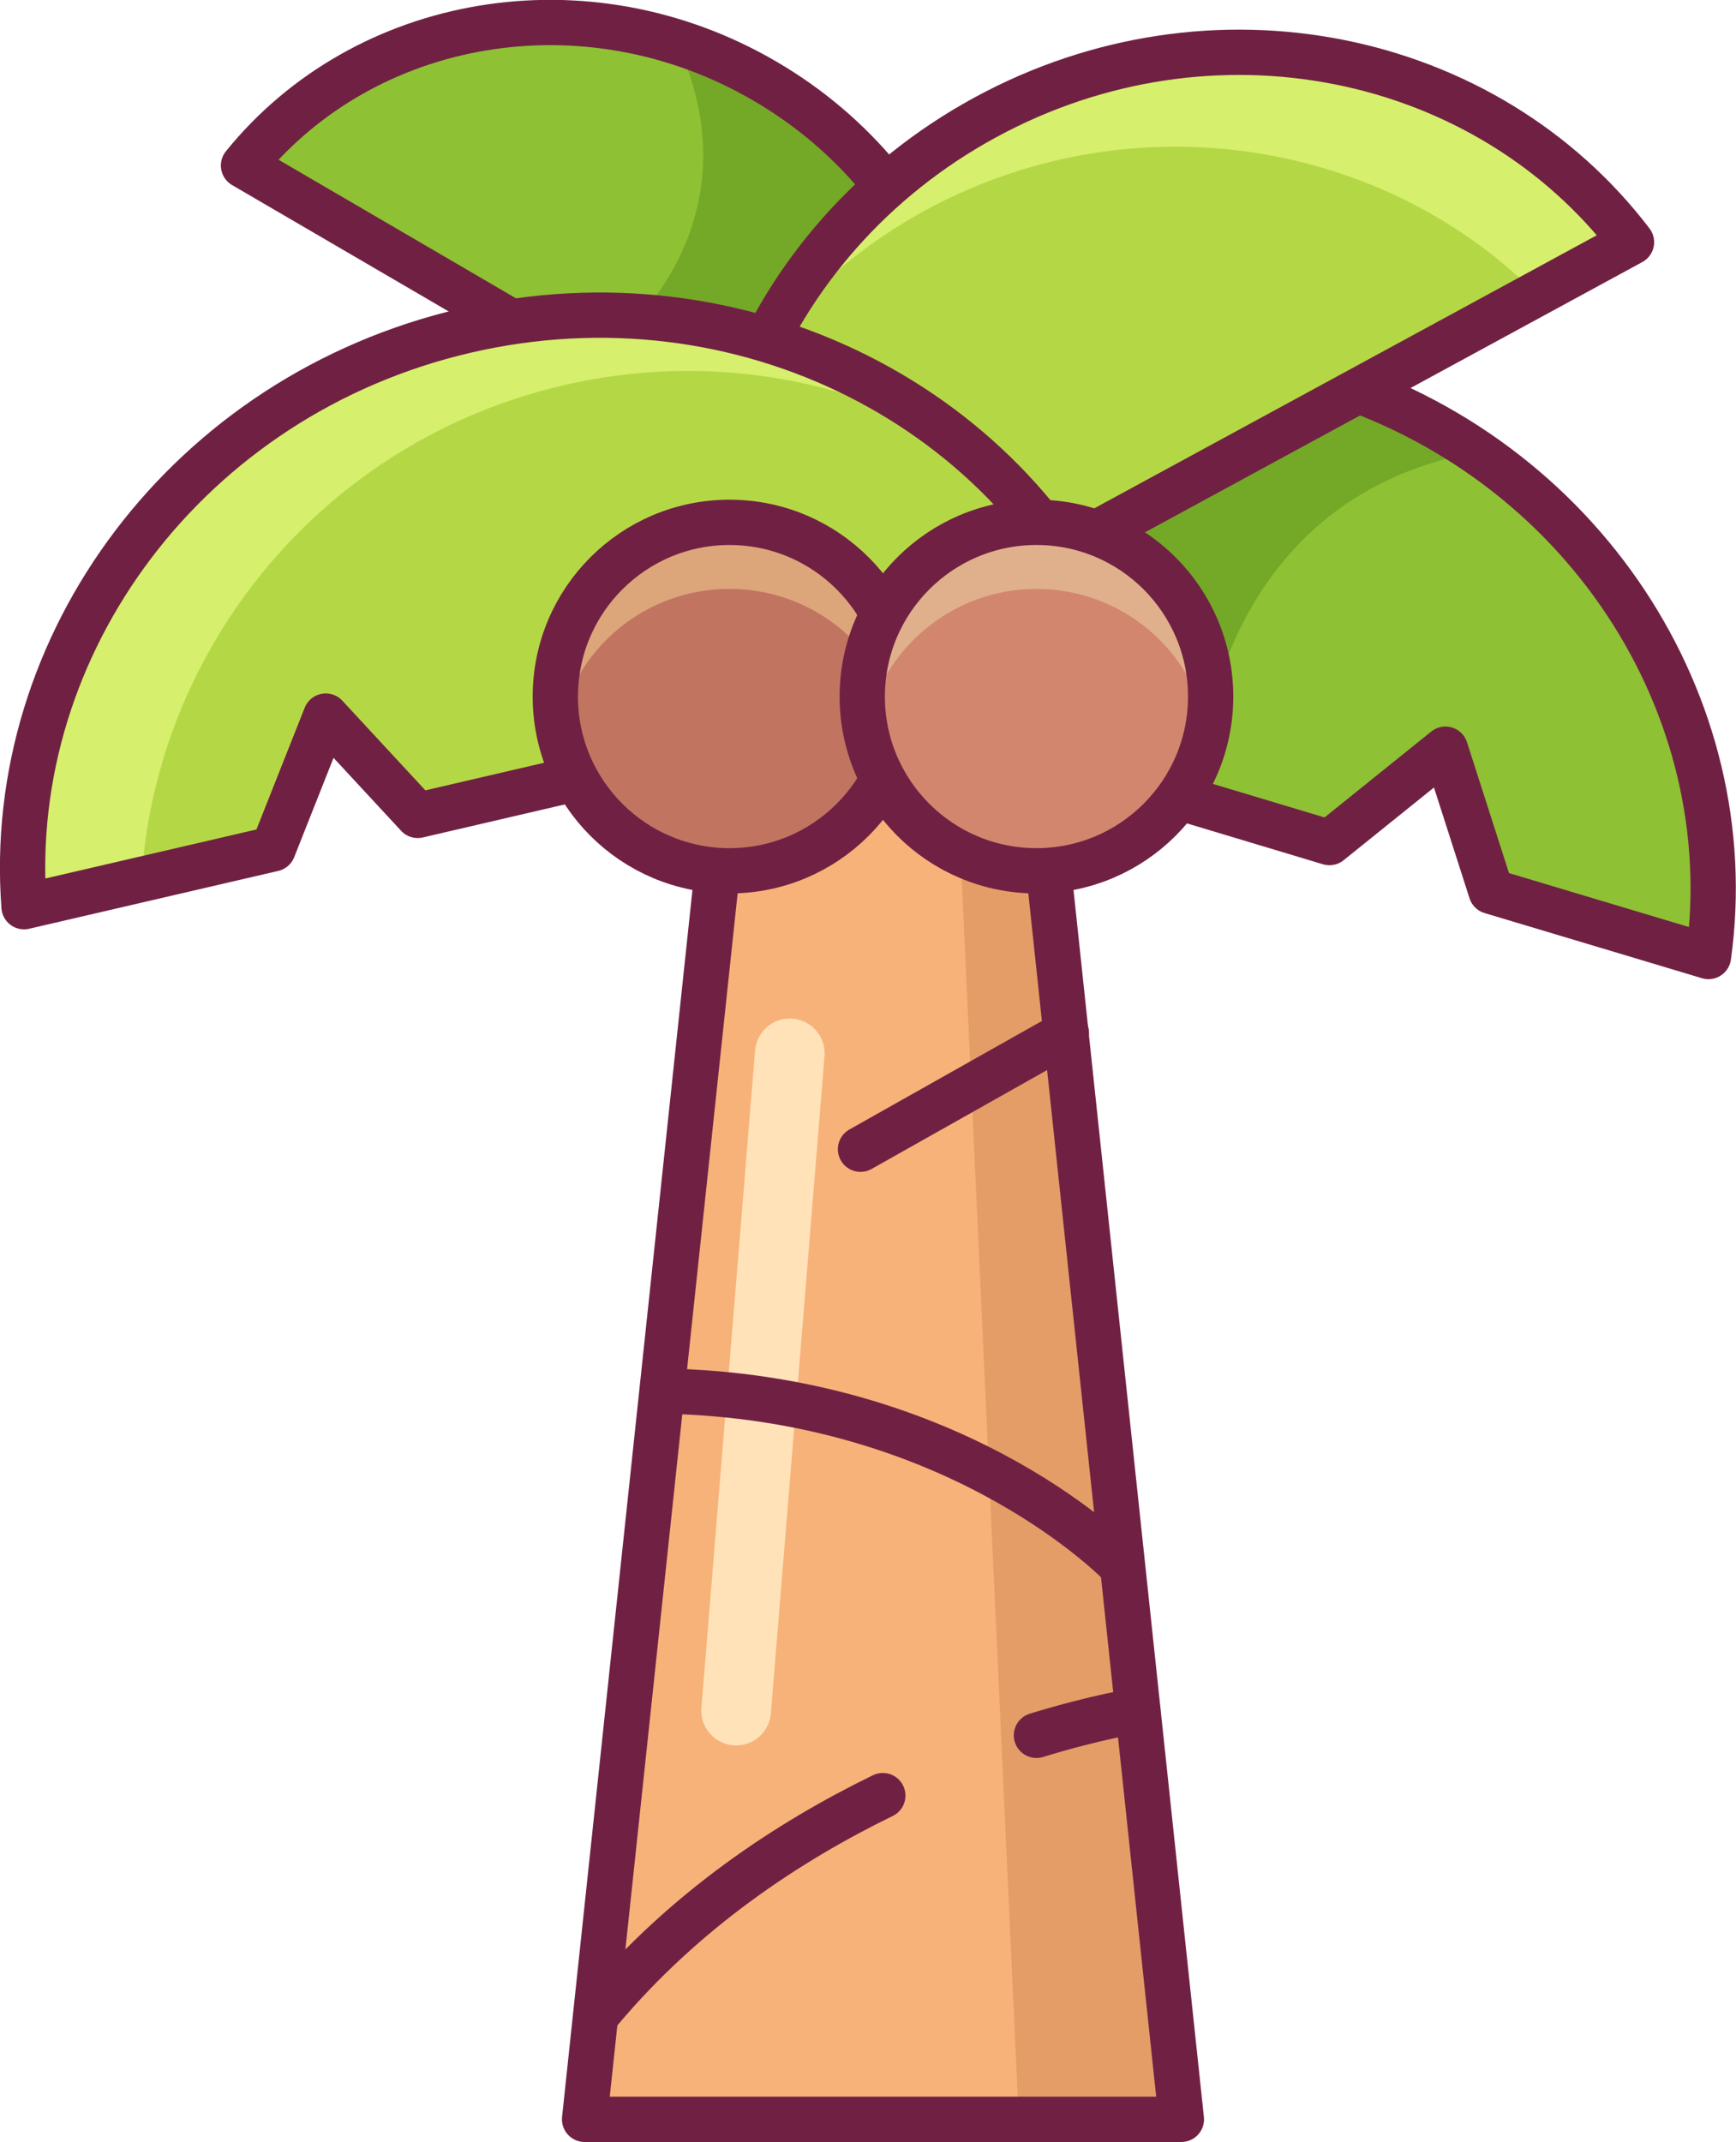 <?xml version="1.0" encoding="utf-8"?>
<!-- Generator: Adobe Illustrator 26.2.1, SVG Export Plug-In . SVG Version: 6.00 Build 0)  -->
<svg version="1.1" id="Слой_1" xmlns="http://www.w3.org/2000/svg" xmlns:xlink="http://www.w3.org/1999/xlink" x="0px" y="0px"
	 viewBox="0 0 498.3 614.7" style="enable-background:new 0 0 498.3 614.7;" xml:space="preserve">
<style type="text/css">
	.st0{fill:#8EC134;}
	.st1{fill:#74A827;}
	.st2{fill:none;stroke:#702143;stroke-width:13;stroke-linecap:round;stroke-linejoin:round;stroke-miterlimit:10;}
	.st3{fill:#F7B279;}
	.st4{fill:none;stroke:#FFE2B8;stroke-width:20;stroke-linecap:round;stroke-linejoin:round;stroke-miterlimit:10;}
	.st5{opacity:0.4;fill:#C97E4B;}
	.st6{fill:#B4D845;}
	.st7{fill:#D6EF6C;}
	.st8{fill:#FFFFFF;stroke:#702143;stroke-width:13;stroke-linecap:round;stroke-linejoin:round;stroke-miterlimit:10;}
	.st9{fill:#C17561;}
	.st10{fill:#DDA57A;}
	.st11{fill:#D3866E;}
	.st12{fill:#E0B08C;}
</style>
<g>
	<path class="st0" d="M219.6,23.3c-51.4-30-115-18.7-149.7,24.2l56.4,32.9l145.9,85.2C292.4,114.3,271,53.3,219.6,23.3z"/>
	<path class="st1" d="M219.6,23.3c-8.3-4.8-16.8-8.6-25.5-11.3l0,0c21.1,44.5-5.7,78.4-22.8,89.5l102.8,42.1l5.6-16.6
		C280.2,86.4,258.5,46,219.6,23.3z"/>
	<path class="st2" d="M219.6,23.3c-51.4-30-115-18.7-149.7,24.2l56.4,32.9l145.9,85.2C292.4,114.3,271,53.3,219.6,23.3z"/>
	<g>
		<g>
			<polygon class="st3" points="339.1,608.2 167.8,608.2 213.3,180.1 293.6,180.1 			"/>
			<line class="st4" x1="226.7" y1="302.3" x2="211.3" y2="490.9"/>
			<polygon class="st5" points="296.8,210 274.1,210 292.4,607.6 339.1,607.6 			"/>
			<polygon class="st2" points="339.1,608.2 167.8,608.2 213.3,180.1 293.6,180.1 			"/>
			<path class="st2" d="M297.5,498c17.6-5.4,29.1-7.1,29.1-7.1"/>
			<path class="st2" d="M172.2,577.1c24.4-29.1,54.3-48.7,81.2-61.8"/>
			<path class="st2" d="M194.1,399.3c83.1,2.9,127.8,50,127.8,50"/>
		</g>
		<g>
			<path class="st0" d="M414.9,215l13.1,40.8l62.4,18.7c10-72-36.2-143.5-111.3-166.1c-75.1-22.6-153.1,11.6-184.5,77.2l187,56.2
				L414.9,215z"/>
			<path class="st1" d="M423.9,129.7l-24.1-13.5c-6.6-3-13.5-5.6-20.7-7.8c-8.8-2.7-17.7-4.5-26.5-5.6l-57.6,31.5l49.6,87.9
				C344.5,222.1,347.6,143.6,423.9,129.7C423.9,129.7,423.9,129.7,423.9,129.7z"/>
			<path class="st2" d="M414.9,215l13.1,40.8l62.4,18.7c10-72-36.2-143.5-111.3-166.1c-75.1-22.6-153.1,11.6-184.5,77.2l187,56.2
				L414.9,215z"/>
			<path class="st6" d="M282.8,33.7c-65.1,35.4-94.1,110.4-70.9,175.1L468.3,69.5C426.6,14.8,347.9-1.7,282.8,33.7z"/>
			<path class="st7" d="M267.8,59.2c58.7-30.7,129.4-18.7,173.1,25.1l27.4-14.9C426.6,14.8,347.9-1.7,282.8,33.7
				c-29.8,16.2-52.1,40.7-65.2,68.8C230.2,85,247,70.1,267.8,59.2z"/>
			<path class="st2" d="M282.8,33.7c-65.1,35.4-94.1,110.4-70.9,175.1L468.3,69.5C426.6,14.8,347.9-1.7,282.8,33.7z"/>
			<path class="st6" d="M93.5,205.5l26.4,28.5l200.3-46.6C292,117.1,213.1,76.4,133.6,94.9S1.2,184.7,6.9,260.2l71.5-16.6
				L93.5,205.5z"/>
			<g>
				<path class="st7" d="M161.6,110.6c41.1-9.6,82.1-2.1,115.6,17.7c-37.6-31.7-90.5-45.7-143.7-33.4C54,113.4,1.2,184.7,6.9,260.2
					l33.7-7.8C44.9,185.7,92.6,126.7,161.6,110.6z"/>
			</g>
			<path class="st2" d="M93.5,205.5l26.4,28.5l200.3-46.6C292,117.1,213.1,76.4,133.6,94.9S1.2,184.7,6.9,260.2l71.5-16.6
				L93.5,205.5z"/>
		</g>
		<line class="st8" x1="247" y1="329.8" x2="306.1" y2="296.5"/>
	</g>
	<g>
		<circle class="st9" cx="209.4" cy="199.9" r="50"/>
		<path class="st10" d="M209.4,169c24.4,0,44.7,17.4,49.1,40.5c0.6-3.1,0.9-6.3,0.9-9.5c0-27.6-22.4-50-50-50s-50,22.4-50,50
			c0,3.3,0.3,6.5,0.9,9.5C164.7,186.4,185,169,209.4,169z"/>
		<circle class="st2" cx="209.4" cy="199.9" r="50"/>
		<circle class="st11" cx="297.5" cy="199.9" r="50"/>
		<path class="st12" d="M297.5,169c24.4,0,44.7,17.4,49.1,40.5c0.6-3.1,0.9-6.3,0.9-9.5c0-27.6-22.4-50-50-50c-27.6,0-50,22.4-50,50
			c0,3.3,0.3,6.5,0.9,9.5C252.9,186.4,273.2,169,297.5,169z"/>
		<circle class="st2" cx="297.5" cy="199.9" r="50"/>
	</g>
</g>
</svg>
